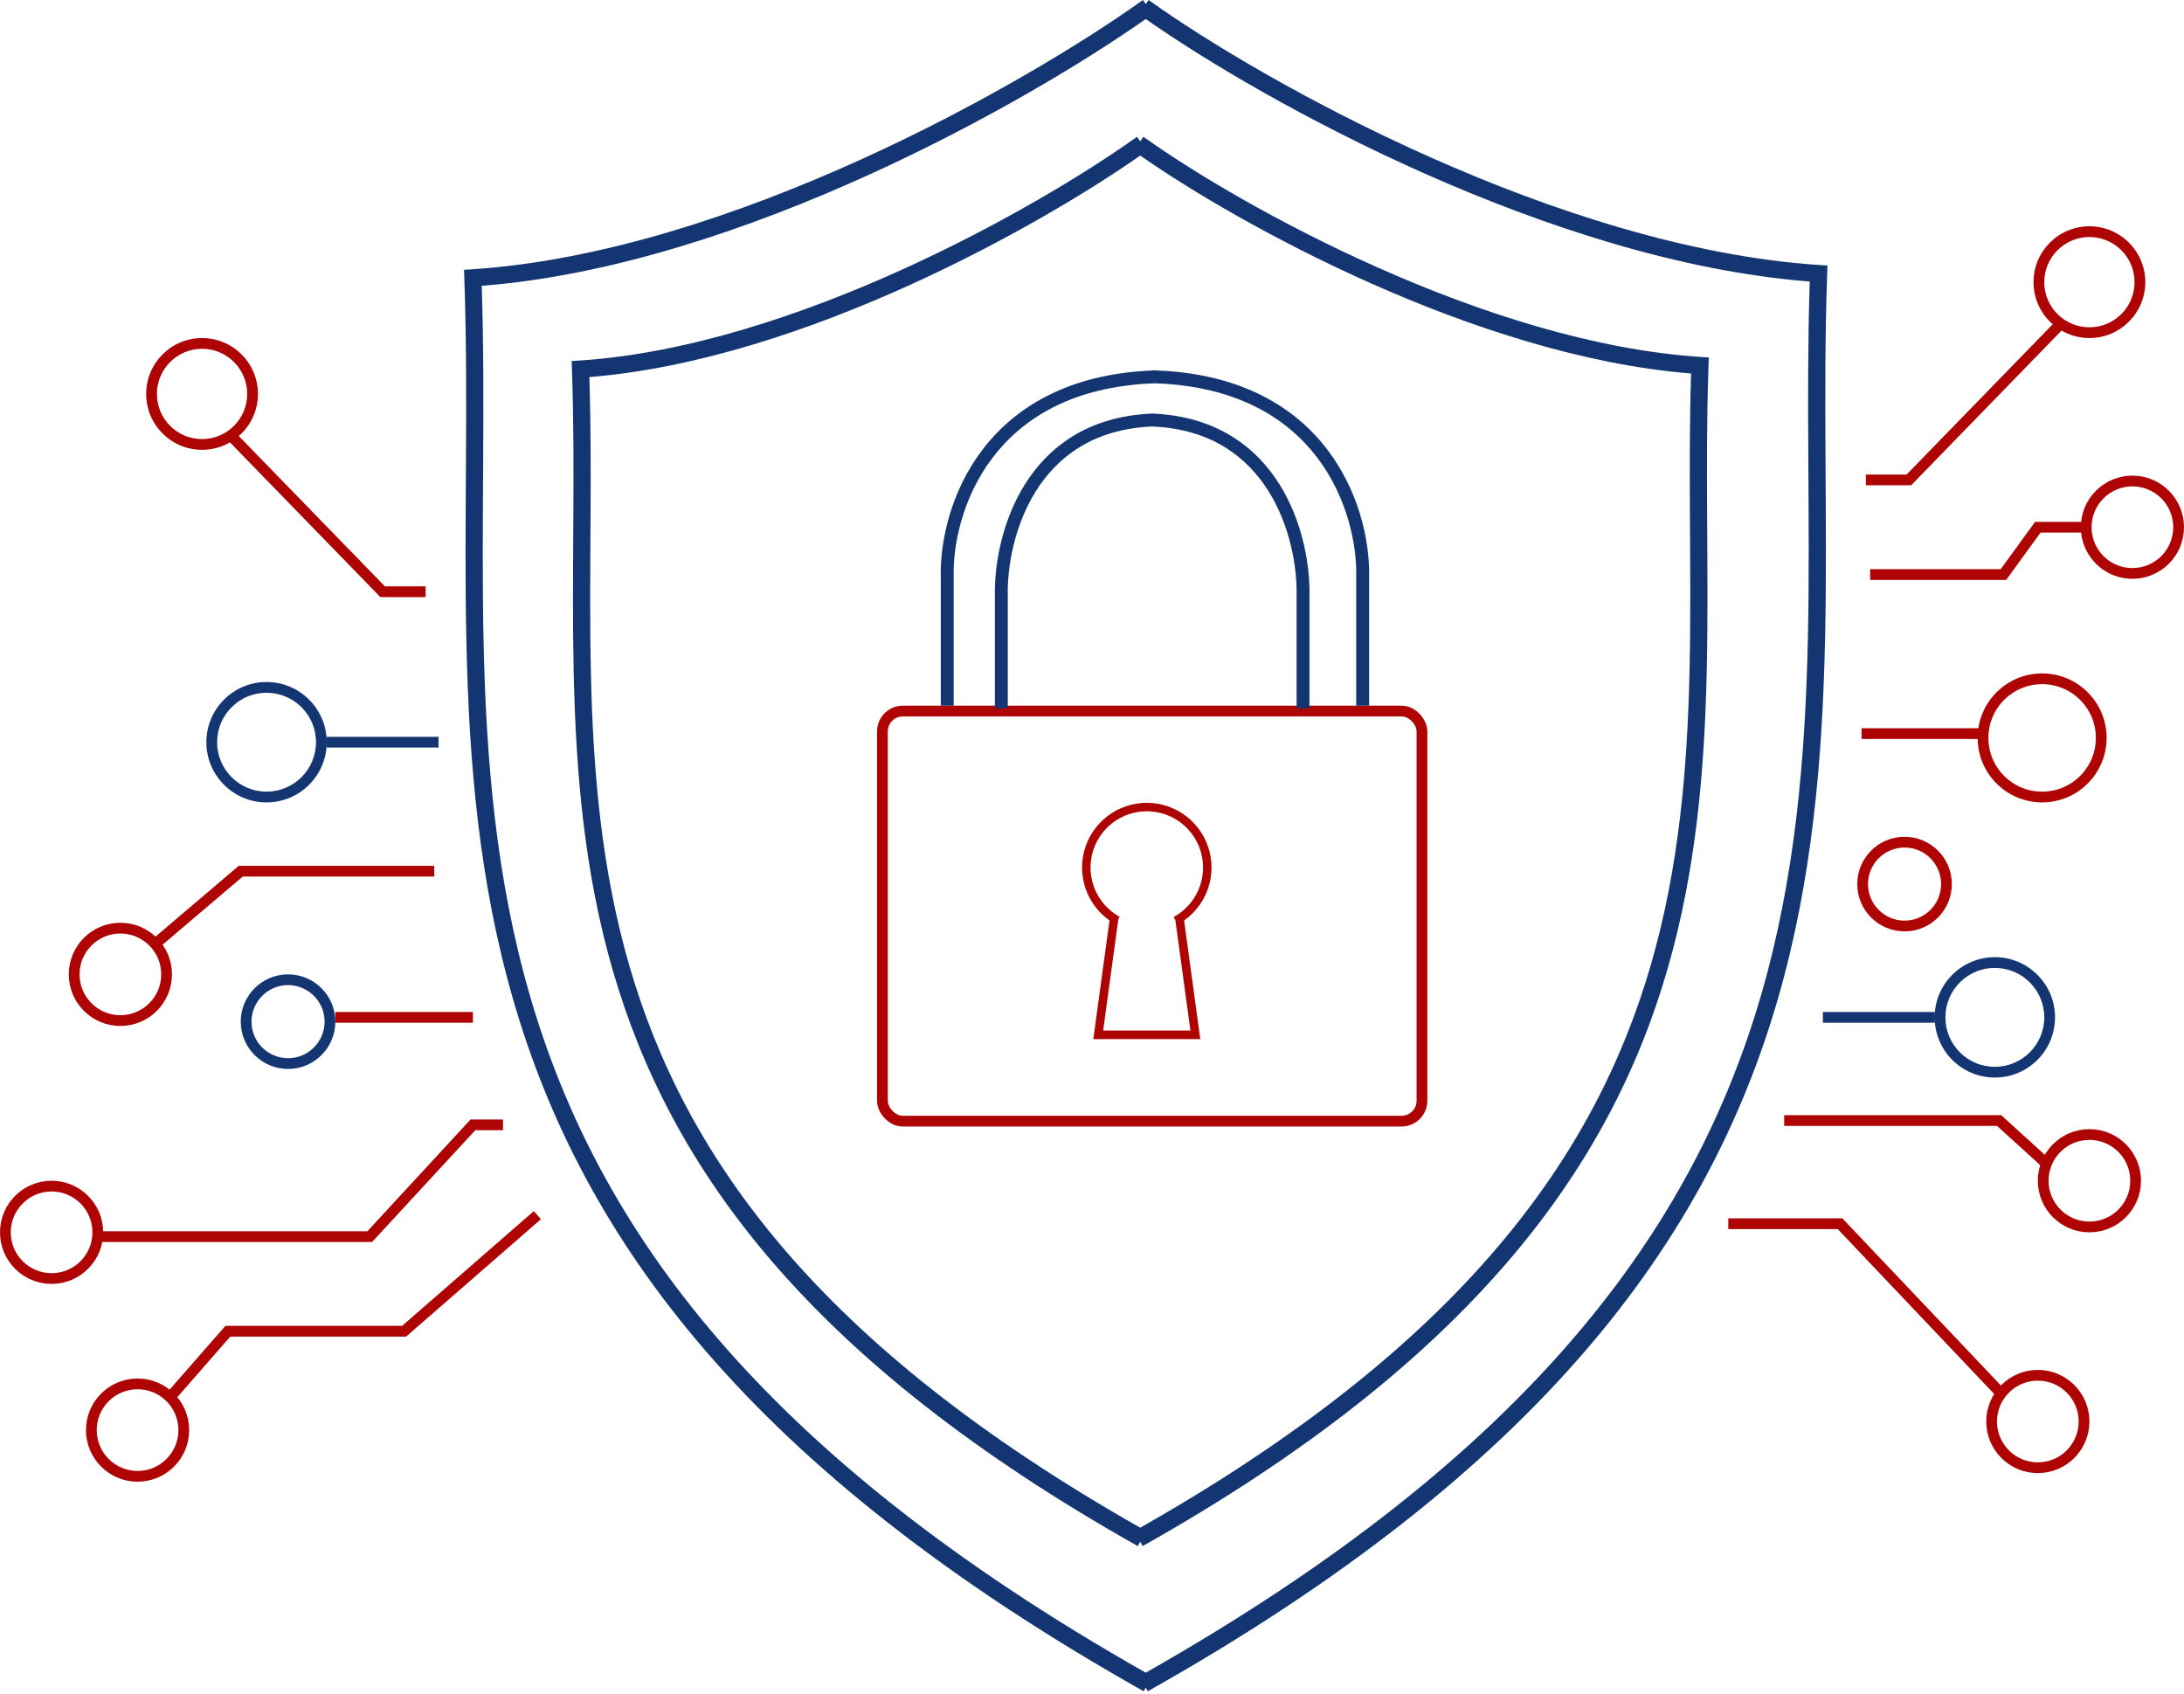 <svg width="254" height="197" viewBox="0 0 254 197" fill="none" xmlns="http://www.w3.org/2000/svg">
<path d="M50.5 101.313H28L18 109.813" stroke="#AE0404" stroke-width="1.25"/>
<path d="M217.5 66.814H233L237 61.313H242.5" stroke="#AE0404" stroke-width="1.25"/>
<path d="M133.582 0C140.275 4.793 152.241 12.009 166.319 18.274C180.405 24.543 196.532 29.826 211.565 30.815L212.533 30.879L212.499 31.849C212.25 38.951 212.266 46.034 212.306 53.107C212.346 60.175 212.41 67.236 212.257 74.265C211.951 88.325 210.776 102.315 206.772 116.154C198.746 143.898 179.414 170.837 133.49 196.685L133.249 196.256L133.009 196.685C87.087 170.838 67.753 144.025 59.727 116.405C55.723 102.628 54.548 88.7 54.242 74.686C54.089 67.681 54.153 60.639 54.193 53.586C54.233 46.526 54.249 39.451 54 32.349L53.966 31.379L54.934 31.315C69.963 30.327 86.088 24.922 100.174 18.528C114.251 12.139 126.22 4.796 132.918 0L133.25 0.464L133.582 0ZM133.25 2.213C126.321 7.078 114.637 14.159 101 20.349C87.107 26.654 71.117 32.066 56.027 33.238C56.245 40.063 56.231 46.854 56.193 53.598C56.153 60.663 56.089 67.672 56.241 74.644C56.545 88.583 57.714 102.312 61.648 115.847C69.453 142.705 88.207 168.999 133.249 194.521C178.289 168.999 197.045 142.582 204.852 115.598C208.785 102 209.954 88.208 210.258 74.222C210.41 67.227 210.346 60.198 210.306 53.119C210.267 46.363 210.254 39.564 210.472 32.739C195.386 31.572 179.399 26.286 165.506 20.102C151.869 14.034 140.184 7.072 133.25 2.213Z" fill="#133672"/>
<path d="M132.983 15.906C138.541 19.886 148.485 25.885 160.186 31.092C171.894 36.302 185.289 40.688 197.767 41.509L198.734 41.573L198.7 42.542C198.493 48.446 198.506 54.336 198.539 60.22C198.572 66.098 198.626 71.975 198.499 77.824C198.245 89.526 197.266 101.18 193.93 112.713C187.238 135.843 171.122 158.284 132.892 179.802L132.608 179.3L132.326 179.802C94.098 158.285 77.98 135.949 71.288 112.922C67.951 101.441 66.973 89.838 66.719 78.175C66.592 72.345 66.645 66.484 66.679 60.618C66.712 54.746 66.725 48.862 66.518 42.958L66.483 41.989L67.451 41.925C79.924 41.104 93.317 36.617 105.025 31.303C116.725 25.992 126.673 19.89 132.235 15.906L132.608 16.428L132.983 15.906ZM132.609 18.09C126.825 22.141 117.143 28 105.853 33.124C94.336 38.351 81.078 42.846 68.545 43.849C68.721 49.474 68.71 55.073 68.679 60.629C68.645 66.507 68.591 72.336 68.718 78.132C68.971 89.721 69.943 101.125 73.209 112.363C79.682 134.638 95.23 156.463 132.608 177.662C169.986 156.462 185.535 134.535 192.009 112.156C195.275 100.865 196.247 89.409 196.5 77.78C196.626 71.965 196.572 66.121 196.539 60.231C196.508 54.664 196.497 49.059 196.673 43.433C184.144 42.435 170.89 38.044 159.373 32.919C148.083 27.895 138.398 22.135 132.609 18.09Z" fill="#133672"/>
<rect x="102.625" y="82.692" width="62.75" height="47.691" rx="2.375" stroke="#AE0404" stroke-width="1.25"/>
<path d="M134.614 43.086C144.524 43.488 150.741 47.469 154.448 52.391C158.085 57.22 159.261 62.891 159.232 66.803L159.227 67.176V82.067H157.727V67.134C157.827 63.488 156.763 57.958 153.25 53.293C149.802 48.715 143.946 44.906 134.319 44.575C124.693 44.907 118.838 48.715 115.39 53.293C111.876 57.958 110.812 63.488 110.913 67.134V82.067H109.413V67.176L109.407 66.803C109.379 62.891 110.554 57.22 114.191 52.391C117.899 47.469 124.115 43.488 134.024 43.086L134.025 43.063C134.124 43.066 134.222 43.072 134.319 43.075C134.417 43.072 134.516 43.066 134.614 43.063V43.086Z" fill="#133672"/>
<path d="M134.205 48.106C141.529 48.457 146.109 52.011 148.819 56.352C151.383 60.461 152.262 65.248 152.297 68.65L152.294 69.311V82.365H150.794V69.277C150.867 66.07 150.09 61.223 147.546 57.148C145.058 53.16 140.869 49.886 134 49.598C127.131 49.887 122.942 53.16 120.454 57.148C117.91 61.223 117.133 66.07 117.207 69.277V82.365H115.707V69.311L115.703 68.65C115.738 65.248 116.617 60.461 119.181 56.352C121.891 52.011 126.471 48.458 133.794 48.106L133.795 48.087C133.864 48.089 133.932 48.094 134 48.097C134.068 48.094 134.136 48.089 134.205 48.087V48.106Z" fill="#133672"/>
<path d="M133.394 93.361C135.065 93.366 136.688 93.927 138.006 94.956C139.324 95.985 140.262 97.424 140.672 99.044C141.082 100.665 140.941 102.376 140.271 103.908C139.718 105.172 138.83 106.254 137.711 107.042L139.515 120.274L139.593 120.841H127.152L127.231 120.274L129.034 107.042C127.904 106.244 127.009 105.148 126.457 103.868C125.796 102.332 125.664 100.621 126.083 99.002C126.502 97.384 127.449 95.951 128.773 94.929C130.096 93.908 131.722 93.356 133.394 93.361ZM133.391 94.346C131.938 94.342 130.524 94.821 129.374 95.709C128.224 96.596 127.402 97.842 127.037 99.249C126.673 100.655 126.787 102.144 127.361 103.479C127.936 104.813 128.939 105.919 130.211 106.621L130.065 106.884L128.298 119.841H138.447L136.694 106.998L136.5 106.639C137.777 105.945 138.786 104.845 139.368 103.513C139.951 102.182 140.073 100.694 139.717 99.286C139.361 97.877 138.546 96.626 137.401 95.732C136.255 94.838 134.844 94.35 133.391 94.346Z" fill="#AE0404"/>
<path d="M23.5 39.313C27.09 39.313 30 42.224 30 45.813C30 47.767 29.136 49.518 27.771 50.71L44.764 68.189H49.5V69.439H44.236L44.052 69.249L26.742 51.445C25.788 51.996 24.681 52.313 23.5 52.313C19.91 52.313 17 49.403 17 45.813C17 42.224 19.91 39.313 23.5 39.313ZM23.5 40.563C20.601 40.563 18.25 42.914 18.25 45.813C18.25 48.713 20.601 51.063 23.5 51.063C26.399 51.063 28.75 48.713 28.75 45.813C28.75 42.914 26.399 40.563 23.5 40.563Z" fill="#AE0404"/>
<path d="M243 26.314C239.41 26.314 236.5 29.224 236.5 32.813C236.5 34.767 237.364 36.518 238.729 37.71L221.736 55.188H217V56.438H222.264L222.448 56.249L239.758 38.445C240.712 38.996 241.819 39.313 243 39.313C246.59 39.313 249.5 36.403 249.5 32.813C249.5 29.224 246.59 26.314 243 26.314ZM243 27.564C245.899 27.564 248.25 29.914 248.25 32.813C248.25 35.713 245.899 38.063 243 38.063C240.101 38.063 237.75 35.713 237.75 32.813C237.75 29.914 240.101 27.564 243 27.564Z" fill="#AE0404"/>
<path d="M31 79.314C34.866 79.314 38 82.448 38 86.314C38 90.18 34.866 93.314 31 93.314C27.134 93.314 24 90.18 24 86.314C24 82.448 27.134 79.314 31 79.314ZM31 80.564C27.824 80.564 25.25 83.138 25.25 86.314C25.25 89.489 27.824 92.064 31 92.064C34.176 92.064 36.75 89.489 36.75 86.314C36.75 83.138 34.176 80.564 31 80.564ZM51 86.939H38V85.689H51V86.939Z" fill="#133672"/>
<path d="M232 111.313C228.134 111.313 225 114.447 225 118.313C225 122.179 228.134 125.313 232 125.313C235.866 125.313 239 122.179 239 118.313C239 114.447 235.866 111.313 232 111.313ZM232 112.563C235.176 112.563 237.75 115.138 237.75 118.313C237.75 121.489 235.176 124.063 232 124.063C228.824 124.063 226.25 121.489 226.25 118.313C226.25 115.138 228.824 112.563 232 112.563ZM212 118.938H225V117.688H212V118.938Z" fill="#133672"/>
<path d="M207.5 130.313H232.5L238 135.313" stroke="#AE0404" stroke-width="1.25"/>
<path d="M216.5 85.314H230.5" stroke="#AE0404" stroke-width="1.25"/>
<path d="M201 142.313H214L232.5 161.813" stroke="#AE0404" stroke-width="1.25"/>
<path d="M55 118.313H39" stroke="#AE0404" stroke-width="1.25"/>
<path d="M58.5 130.813H55L43 143.813H11.5" stroke="#AE0404" stroke-width="1.25"/>
<path d="M62.5 141.313L47 154.813H26.5L19.5 162.813" stroke="#AE0404" stroke-width="1.25"/>
<circle cx="14" cy="113.313" r="5.375" stroke="#AE0404" stroke-width="1.25"/>
<circle cx="6" cy="143.313" r="5.375" stroke="#AE0404" stroke-width="1.25"/>
<circle cx="33.5" cy="118.813" r="4.875" stroke="#133672" stroke-width="1.25"/>
<circle cx="16" cy="166.313" r="5.375" stroke="#AE0404" stroke-width="1.25"/>
<circle cx="248" cy="61.313" r="5.375" stroke="#AE0404" stroke-width="1.25"/>
<circle cx="221.5" cy="102.813" r="4.875" stroke="#AE0404" stroke-width="1.25"/>
<circle cx="243" cy="137.313" r="5.375" stroke="#AE0404" stroke-width="1.25"/>
<circle cx="237" cy="165.313" r="5.375" stroke="#AE0404" stroke-width="1.25"/>
<circle cx="237.5" cy="85.814" r="6.875" stroke="#AE0404" stroke-width="1.25"/>
</svg>
